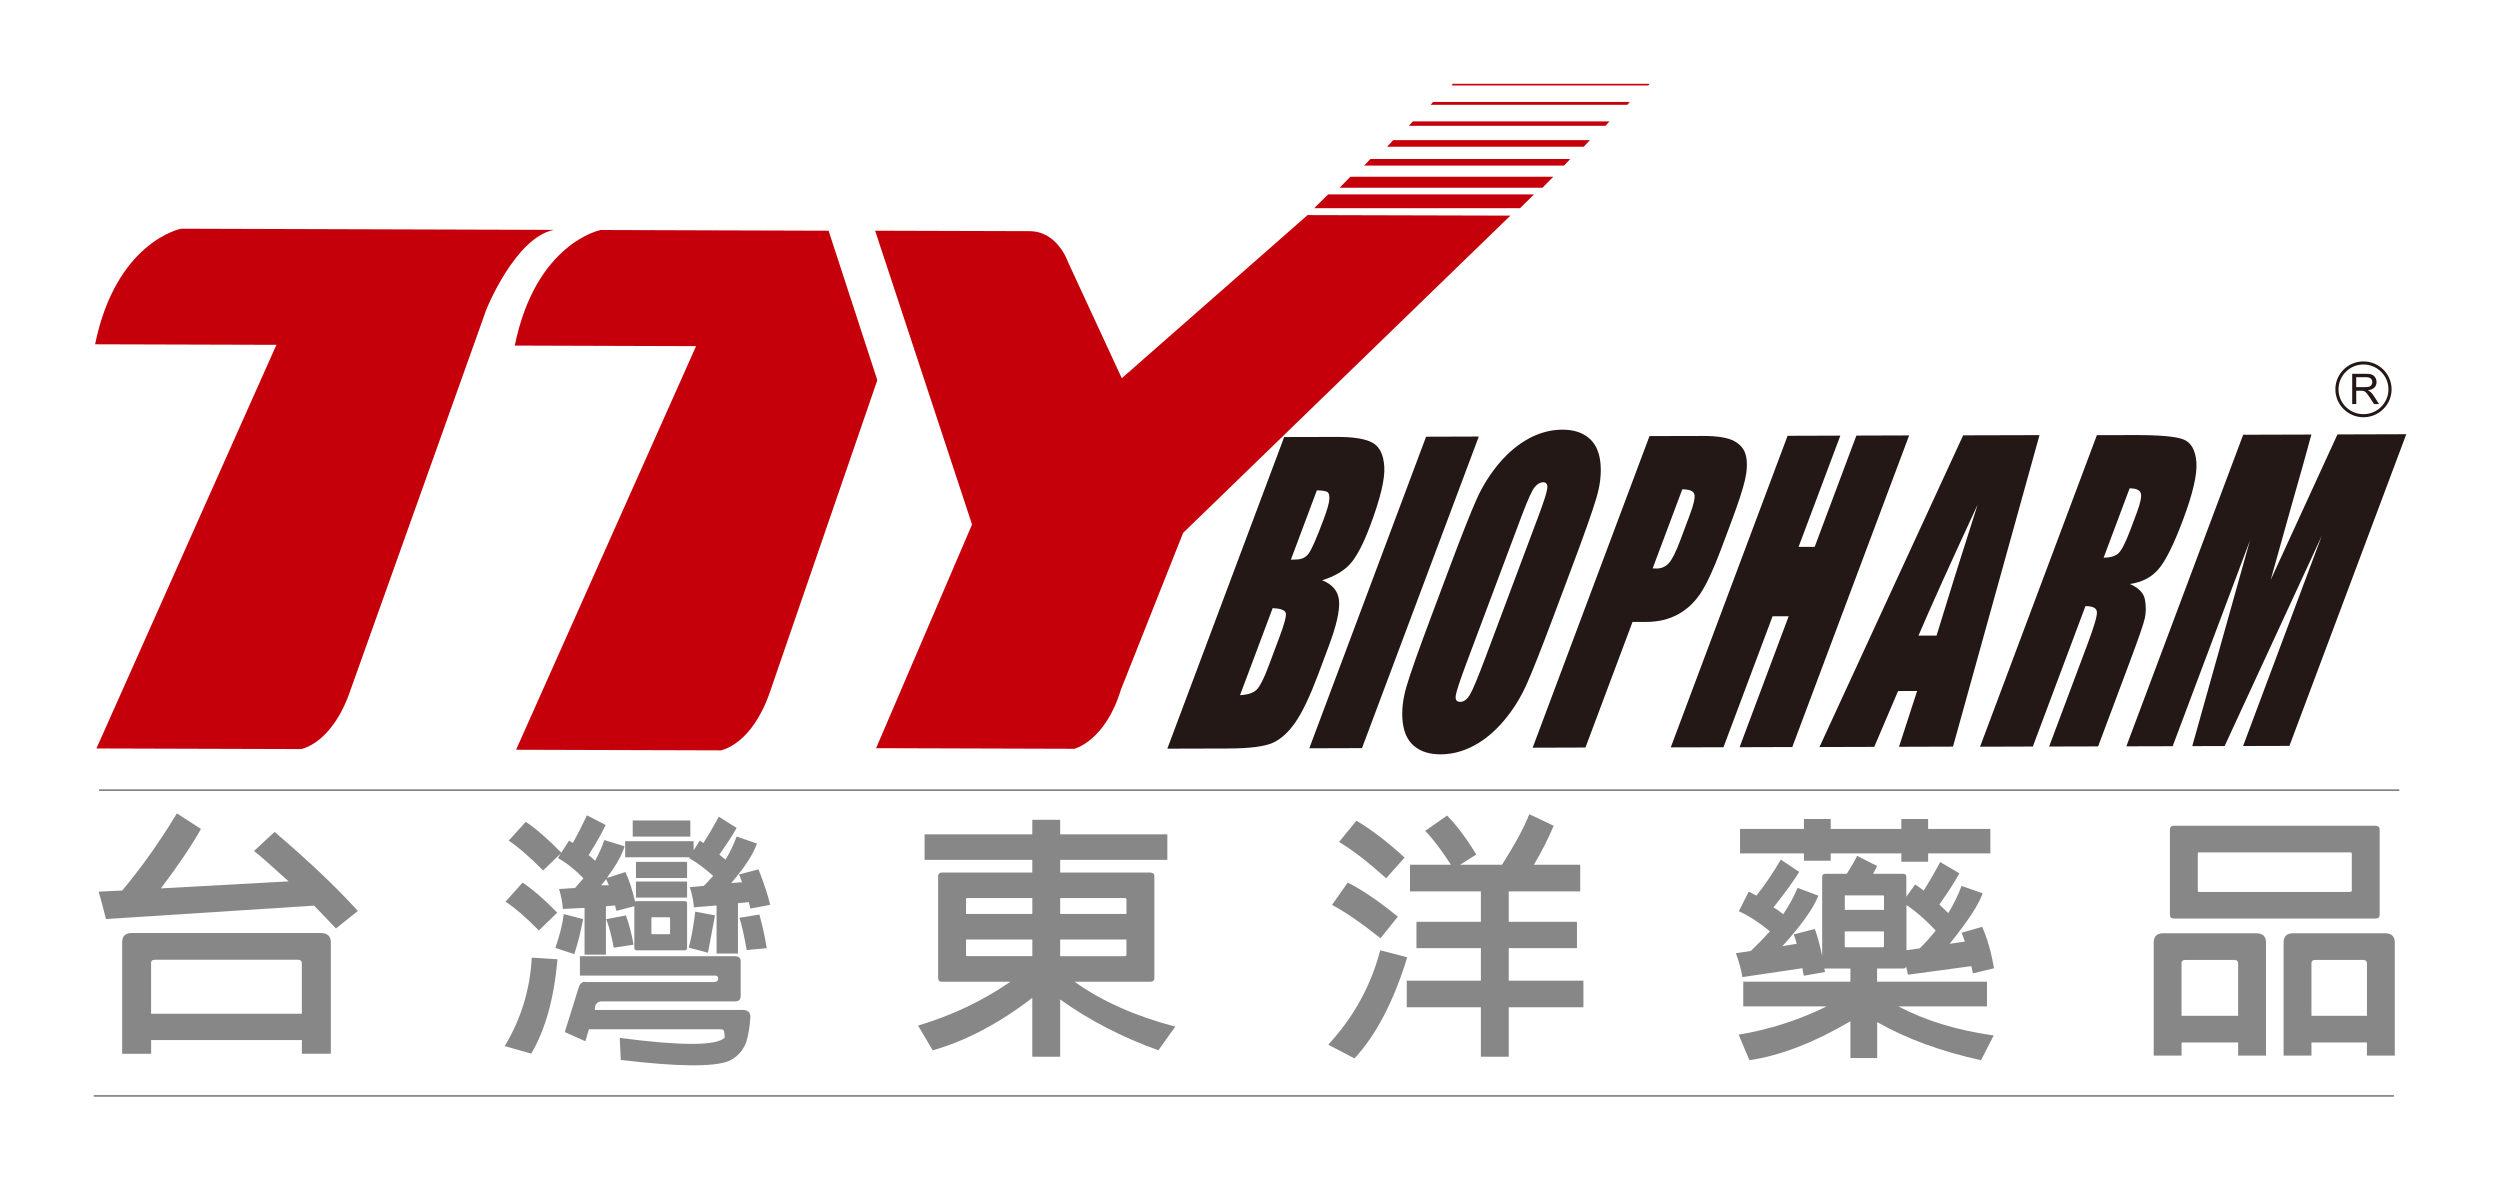 <?xml version="1.0" encoding="UTF-8"?><svg id="_x32_023" xmlns="http://www.w3.org/2000/svg" viewBox="0 0 600 283.15"><defs><style>.cls-1{fill:none;stroke:#231815;stroke-width:.22px;}.cls-2{fill:#c5000b;}.cls-3{fill:#231815;}.cls-4{fill:#878787;}</style></defs><line class="cls-1" x1="23.78" y1="189.62" x2="575.83" y2="189.62"/><line class="cls-1" x1="22.5" y1="263.03" x2="574.55" y2="263.03"/><path class="cls-3" d="M560.49,93.44c0,3.69,3.03,6.7,6.74,6.7s6.75-3.01,6.75-6.7-3.02-6.7-6.75-6.7-6.74,3.01-6.74,6.7ZM561.24,93.44c0-3.28,2.69-5.96,5.99-5.96s6,2.67,6,5.96-2.69,5.96-6,5.96-5.99-2.67-5.99-5.96Z"/><path class="cls-3" d="M564.52,89.71h3.24c.51,0,.98.01,1.46.19.75.28,1.15,1.04,1.15,1.8,0,1.16-.81,1.8-2.05,1.96v.02c.37.17.81.44,1.38,1.32l1.28,1.98h-1.21l-.97-1.5c-1.04-1.64-1.38-1.71-2.19-1.71h-1.11v3.21h-.97v-7.27ZM565.49,92.91h2.07c.44,0,.77,0,1.17-.17.38-.16.63-.6.63-1.03,0-.46-.25-.83-.56-.99-.3-.16-.62-.2-1-.2h-2.31v2.4Z"/><path class="cls-3" d="M318.58,118.08c.37.25.52.84.46,1.78-.07.94-.54,2.59-1.42,4.92-1.66,4.44-2.85,7.14-3.55,8.07-.71.95-1.69,1.42-2.96,1.43-.3,0-.74.01-1.3.05l6.24-16.65c1.33.03,2.17.17,2.54.41ZM280.16,179.68l14.69-.04c5.1-.02,8.65-.48,10.63-1.37,1.98-.9,3.8-2.56,5.47-5,1.66-2.43,3.44-6.18,5.34-11.22l2.59-6.92c1.83-4.86,2.66-8.47,2.5-10.82-.16-2.35-1.51-4.03-4.06-5.04,2.98-.94,5.23-2.26,6.77-3.99,1.54-1.73,3.13-4.78,4.77-9.16,2.42-6.46,3.55-11.16,3.37-14.07-.17-2.91-1.11-4.84-2.82-5.79-1.7-.95-4.56-1.41-8.55-1.4l-12.66.03-28.04,74.78ZM308.58,147.09c.2.68-.31,2.62-1.51,5.81l-2.61,6.97c-1.13,3.01-2.09,4.9-2.88,5.67-.79.76-2.11,1.2-3.97,1.3l7.83-20.89c1.89.09,2.93.47,3.14,1.14Z"/><path class="cls-3" d="M354.91,104.77l-28.03,74.78-12.65.04,28.03-74.78,12.66-.04Z"/><path class="cls-3" d="M356.31,158.31c-1.66,4.42-2.83,7.21-3.51,8.38-.69,1.17-1.47,1.76-2.35,1.76-.86,0-1.21-.5-1.07-1.52.15-1.02,1.04-3.71,2.67-8.06l13.12-34.98c1.45-3.86,2.5-6.18,3.15-6.97.66-.79,1.32-1.17,1.99-1.18.8,0,1.14.48,1.04,1.45-.11.97-.82,3.2-2.13,6.69l-12.9,34.42ZM377.44,135.66c2.89-7.69,4.79-13.09,5.7-16.17.92-3.08,1.23-5.93.95-8.54-.29-2.61-1.23-4.57-2.82-5.88-1.59-1.3-3.7-1.96-6.3-1.95-2.75,0-5.42.71-8.01,2.1-2.59,1.39-4.98,3.38-7.17,5.97-2.19,2.59-3.98,5.45-5.38,8.57-1.4,3.13-3.51,8.45-6.33,15.97l-4.8,12.79c-2.89,7.71-4.79,13.09-5.7,16.17-.91,3.08-1.23,5.92-.94,8.54.29,2.61,1.22,4.57,2.81,5.87,1.59,1.3,3.69,1.95,6.3,1.94,2.75,0,5.43-.71,8.02-2.1,2.59-1.39,4.98-3.38,7.16-5.97,2.19-2.59,3.97-5.45,5.39-8.57,1.4-3.12,3.51-8.45,6.33-15.96l4.8-12.8Z"/><path class="cls-3" d="M406.63,118.58c.25.76-.11,2.42-1.07,4.97l-2.29,6.12c-1.03,2.76-1.95,4.58-2.73,5.46-.8.88-1.78,1.31-2.97,1.32-.26,0-.57-.02-.93-.04l7.11-18.97c1.68,0,2.64.38,2.88,1.15ZM367.85,179.45l12.66-.04,11.3-30.15h3.42c2.78-.02,5.26-.61,7.43-1.78,2.16-1.17,3.98-2.85,5.44-5.04,1.46-2.18,3.08-5.66,4.88-10.43l2.44-6.51c1.75-4.68,2.88-8.13,3.39-10.36.5-2.23.58-4.13.23-5.7-.34-1.56-1.3-2.77-2.85-3.59-1.54-.83-4.05-1.23-7.51-1.22l-12.8.03-28.04,74.78Z"/><path class="cls-3" d="M458.19,104.51l-28.04,74.78-12.65.04,11.78-31.43h-3.86s-11.79,31.44-11.79,31.44l-12.65.03,28.04-74.78,12.66-.04-10.02,26.7h3.86s10.01-26.71,10.01-26.71l12.66-.04Z"/><path class="cls-3" d="M460.43,152.56c2.82-6.62,7.55-17.11,14.21-31.47-4.01,12.51-7.3,22.99-9.87,31.46h-4.34ZM471.15,104.49l-34.48,74.8,13.15-.04,5.72-13.4,4.57-.02-4.35,13.4,12.96-.04,20.76-74.76-18.34.05Z"/><path class="cls-3" d="M513.77,118.3c.28.74-.02,2.3-.91,4.67l-1.54,4.12c-1.24,3.3-2.26,5.25-3.07,5.85-.81.61-1.93.91-3.38.91l6.24-16.65c1.49,0,2.37.37,2.66,1.1ZM475.22,179.21l12.66-.04,12.63-33.7c1.78,0,2.69.47,2.75,1.43.06.96-.66,3.42-2.16,7.43l-9.31,24.84,11.76-.03,7.38-19.71c2.27-6.03,3.54-9.72,3.83-11.06.29-1.33.31-2.8.04-4.4-.27-1.59-1.47-2.87-3.63-3.81,2.91-.41,5.23-1.61,6.92-3.62,1.7-2,3.63-5.91,5.82-11.74,2.4-6.38,3.46-11.02,3.22-13.93-.25-2.91-1.29-4.72-3.15-5.42-1.85-.71-5.77-1.05-11.76-1.03l-8.97.02-28.04,74.78Z"/><path class="cls-3" d="M577.5,104.23l-28.04,74.78-11.12.03,18.9-50.48-23.33,50.49-7.77.02,13.86-49.39-18.56,49.41-11.12.03,28.04-74.78,16.37-.05c-1.21,4.51-2.7,9.81-4.45,15.91l-5.32,18.99,16.03-34.93,16.5-.05Z"/><path class="cls-2" d="M66.34,82.76l-43.2,96.87,49.12.15s7.47-1.21,11.86-14.17l32.61-91.34s6.9-17.28,16.23-19.1l-89.53-.28s-15.56,3.05-20.61,27.74l43.52.13Z"/><path class="cls-2" d="M167.06,83.07l-43.2,96.87,49.12.15s7.46-1.21,11.86-14.17l25.72-74.68-11.7-35.87-54.72-.17s-15.55,3.04-20.6,27.74l43.52.14Z"/><path class="cls-4" d="M75.37,217.35l-49.94,3.22c-.48-1.97-1.06-4.17-1.75-6.58l5.65-.26c4.67-5.59,9.05-11.77,13.12-18.52l5.78,3.74c-2.25,4-5.46,8.76-9.61,14.26l30.65-1.68c-4.2-3.83-6.97-6.26-8.31-7.29l4.93-4.58c8.01,6.8,14.68,13.12,20,18.97l-5.26,4.2c-1.65-1.76-3.4-3.59-5.26-5.49ZM36.27,249.62v3.29h-6.95v-26.79c0-1.46.78-2.2,2.34-2.2h45.27c1.64,0,2.47.76,2.47,2.26v26.72h-6.95v-3.29h-36.17ZM36.27,243.3h36.17v-12.07c0-.6-.35-.9-1.04-.9h-34.16c-.69,0-1.02.3-.98.9v12.07Z"/><path class="cls-4" d="M121.33,216.4l4.09-4.58c2.56,1.72,5.33,4.13,8.31,7.23l-4.41,4.26c-3.08-3.14-5.74-5.44-7.99-6.91ZM127.63,229.83l6.17.39c-.82,9.38-2.92,16.93-6.3,22.65l-6.37-1.81c3.94-6.54,6.1-13.62,6.49-21.23ZM135.29,219.37l4.68,1.23c-.17.73-.46,2-.84,3.81-.44,1.77-.87,3.29-1.3,4.58l-4.54-1.49c1.08-3.14,1.75-5.85,2.01-8.13ZM145.49,220.6l4.74-.9c.82,2.32,1.43,4.67,1.81,7.03l-4.74.71c-.56-2.97-1.17-5.25-1.82-6.84ZM151.85,196.91h13.83v3.87h-13.83v-3.87ZM152.63,206.85h12.27v3.87h-12.27v-3.87ZM152.63,211.56h12.27v3.87h-12.27v-3.87ZM164.9,227.5c0,.39-.21.58-.65.58h-11.43c-.39,0-.58-.19-.58-.58v-10l-4.29,1.1c-.17-.43-.28-.86-.32-1.29l-2.21.19v11.62h-5.13v-11.23l-5.2.26c-.09-1.42-.39-3.01-.91-4.78l3.83-.26c.65-.78,1.32-1.55,2.02-2.32-1.99-2.07-4.03-3.68-6.11-4.85l.65-1.1-4.22,4.07c-3.25-3.27-6-5.66-8.25-7.16l4.09-4.52c2.64,1.81,5.48,4.28,8.51,7.42l1.88-2.91c.17.09.48.28.91.58,1.17-2.11,2.29-4.32,3.38-6.65l4.48,2.32c-.87,1.89-2.23,4.3-4.09,7.23.48.34,1,.8,1.56,1.36.95-1.72,1.69-3.38,2.21-4.97l4.87,1.49c-.39,1.46-1.36,3.38-2.93,5.74-.47.6-.91,1.23-1.3,1.87l4.42-1.42c.91,1.94,1.69,4.3,2.34,7.1.09-.08.22-.12.39-.12h11.43c.43,0,.65.17.65.51v10.71ZM160.62,220.15h-4.09c-.13,0-.2.06-.2.19v3.68c0,.13.07.19.2.19h4.09c.13,0,.2-.06.2-.19v-3.68c0-.13-.06-.19-.2-.19ZM146.14,212.47c-.26-.56-.48-1.05-.65-1.48-.43.56-.85,1.05-1.23,1.48h1.88ZM171.98,217.31l-5.45.45c-.09-1.46-.41-3.08-.97-4.84l3.38-.32c.69-.69,1.43-1.49,2.21-2.39-1.95-1.76-3.83-3.16-5.65-4.2v-.26h-15.46v-3.87h16.43v2.19l1.5-2.33c.12.09.41.28.84.58,1.25-1.94,2.49-4.04,3.7-6.32l4.29,2.71c-.91,1.63-2.29,3.76-4.16,6.39.48.39.97.8,1.49,1.22,1.13-1.89,2.01-3.74,2.66-5.55l4.87,1.68c-.82,2.5-2.88,5.66-6.17,9.48l2.6-.19c-.35-.99-.58-1.61-.72-1.87l4.67-1.23c1.43,3.66,2.36,6.5,2.8,8.52l-4.74.9c-.13-.52-.26-1.03-.39-1.55l-2.6.26v12.07h-5.13v-11.55ZM166.86,218.79l4.74.9c-.95,5.12-1.52,8.11-1.69,8.97l-4.61-1.23c.65-2.41,1.17-5.3,1.56-8.65ZM177.44,220.27l4.81-.78c.78,2.76,1.36,5.44,1.76,8.07l-4.81.45c-.61-3.53-1.19-6.11-1.75-7.74ZM141.33,247.06l-.84,2.84-4.94-2.2,3.38-10.84c.35-.95.93-1.34,1.75-1.17h30.78c.6-.04.91-.32.91-.84,0-.47-.26-.71-.78-.71h-32.41v-4.65h37.28c.87.04,1.3.45,1.3,1.22v8.39c-.04.82-.47,1.23-1.3,1.23h-32.21c-.95.13-1.45.71-1.49,1.74v.32h35.46c1.25,0,1.88.56,1.88,1.68-.13,2.15-.46,4.15-.98,6-.82,2.15-2.23,3.68-4.22,4.58-3.64,1.46-12.27,1.37-25.91-.26l-.26-5.29c14.85,1.94,23.25,1.91,25.2-.07-.05-.64-.09-1.14-.13-1.48,0-.09-.09-.21-.26-.39-.17-.09-.41-.13-.71-.13h-31.5Z"/><path class="cls-4" d="M254.44,239.87v13.75h-6.69v-14.13c-8.01,6.15-15.98,10.35-23.9,12.59l-3.51-5.94c8.09-2.41,15.48-5.92,22.15-10.52h-16.43c-.6,0-.91-.3-.91-.91v-24.46c.04-.56.35-.84.91-.84h21.69v-3.04h-25.85v-6.13h25.85v-3.49h6.69v3.49h25.72v6.13h-25.72v3.04h21.63c.65.04.98.32.98.84v24.46c0,.6-.32.91-.98.91h-18.18c6.5,4.64,14.55,8.24,24.16,10.77l-4.03,5.68c-8.84-3.18-16.69-7.25-23.58-12.2ZM247.76,229.48v-4h-15.91v3.68c0,.17.09.28.26.32h15.65ZM254.44,225.48v4h15.59c.21-.04.32-.15.32-.32v-3.68h-15.91ZM247.76,219.35v-3.81h-15.65c-.22,0-.3.09-.26.26v3.55h15.91ZM254.44,215.54v3.81h15.91v-3.55c-.05-.17-.15-.26-.32-.26h-15.59Z"/><path class="cls-4" d="M321.38,202.06l4.16-5.09c3.51,2.06,7.36,5.01,11.56,8.84l-4.42,4.97c-4.41-3.95-8.18-6.86-11.3-8.71ZM319.69,217.17l3.77-5.36c3.68,1.89,7.69,4.63,12.01,8.2l-4.15,5.17c-4.59-3.66-8.47-6.33-11.63-8ZM331.25,228.07l6.49,1.68c-3.25,10.58-7.47,18.67-12.66,24.27l-6.3-3.29c6.11-6.63,10.26-14.18,12.47-22.65ZM355.41,241.75h-17.79v-6.39h17.79v-7.81h-15.46v-6.32h15.46v-7.3h-17.01v-6.39h9.81c-2.25-3.53-4.31-6.24-6.17-8.13l5.26-3.68c2.29,2.32,4.63,5.45,7.01,9.36l-3.89,2.45h10.06c3.07-4.82,5.26-8.87,6.56-12.13l5.84,2.77c-1.17,2.84-2.75,5.96-4.74,9.36h11.11v6.39h-17.15v7.3h16.37v6.32h-16.37v7.81h17.92v6.39h-17.92v11.87h-6.69v-11.87Z"/><path class="cls-4" d="M450.53,245.29v8.65h-6.43v-8.84c-8.71,5.12-16.78,8.24-24.23,9.35l-2.6-6.13c7.45-1.25,14.48-3.51,21.11-6.78h-20v-5.94h25.72v-3.16h-6.24c.04.26.09.54.13.84l-5.07.9c-.18-.65-.28-1.25-.33-1.81l-14.42,2.13c-.26-1.72-.78-3.63-1.56-5.74l3.57-.52c1.38-1.29,2.92-2.86,4.61-4.71-2.47-2.06-4.96-3.68-7.47-4.84l2.34-4.64c.21,0,.84.3,1.88.9,2.03-2.54,3.98-5.42,5.85-8.65l4.41,2.97c-1.34,2.19-3.4,5.03-6.17,8.52.74.39,1.52.93,2.34,1.62,1.47-2.19,2.62-4.3,3.44-6.32l5,1.87c-1.17,3.01-4.05,7.06-8.64,12.13l3.44-.58c-.22-.86-.45-1.61-.71-2.26l5.07-1.29c.65,1.81,1.23,3.95,1.75,6.45v-18.98c0-.47.26-.71.78-.71h5.13c1.13-1.77,1.95-3.21,2.47-4.32l4.81,2.45c-.26.56-.59,1.18-.98,1.87h7.21c.52,0,.78.24.78.71v4.78l2.08-2.9c.22.04.91.52,2.08,1.42,1.34-2.11,2.66-4.39,3.96-6.84l4.61,2.71c-1.08,1.98-2.68,4.47-4.8,7.48.65.61,1.36,1.29,2.14,2.07,1.34-2.23,2.4-4.41,3.18-6.52l5.06,1.75c-.86,2.62-3.51,6.67-7.92,12.13l3.64-.52c-.26-.82-.52-1.53-.78-2.13l4.94-1.42c1.21,2.67,2.16,5.98,2.86,9.94l-5.07,1.23c-.13-.65-.26-1.23-.39-1.74l-15.2,2.06c-.13-.64-.28-1.29-.46-1.94-.09.3-.32.45-.71.45h-6.24v3.16h26.37v5.94h-21.24c6.41,3.4,14.03,5.72,22.86,6.97l-3.05,5.94c-9.61-2.11-17.92-5.16-24.94-9.16ZM457.55,228.05l3.18-.45c1.21-1.16,2.49-2.58,3.83-4.26-2.34-2.54-4.67-4.58-7.01-6.13v10.84ZM452.16,223.54h-9.42v3.55c0,.17.06.26.19.26h8.96c.17,0,.26-.09.26-.26v-3.55ZM442.74,218.37h9.42v-3.36c0-.08-.09-.12-.26-.12h-8.96c-.13,0-.19.04-.19.12v3.36ZM456.32,204.82h-16.95v1.75h-6.43v-1.75h-15.33v-5.87h15.33v-2.39h6.43v2.39h16.95v-2.39h6.43v2.39h14.94v5.87h-14.94v2h-6.43v-2Z"/><path class="cls-4" d="M571.12,219.54c0,.6-.33.9-.98.9h-48.45c-.61,0-.91-.3-.91-.9v-20.46c.04-.61.35-.9.91-.9h48.45c.65.04.98.34.98.9v20.46ZM564.1,204.57h-36.37c-.17,0-.26.08-.26.26v8.91c0,.22.09.32.26.32h36.37c.21-.05.33-.15.33-.32v-8.91c-.04-.17-.15-.26-.33-.26ZM523.58,250.19v3.16h-6.69v-27.17c0-1.47.78-2.2,2.34-2.2h22.21c1.6,0,2.4.73,2.4,2.2v27.17h-6.69v-3.16h-13.57ZM523.58,243.8h13.57v-12.58c0-.56-.33-.84-.98-.84h-11.63c-.69,0-1.02.3-.97.9v12.52ZM554.75,250.19v3.16h-6.69v-27.17c0-1.47.78-2.2,2.34-2.2h21.95c1.6,0,2.4.73,2.4,2.2v27.17h-6.69v-3.16h-13.32ZM554.75,243.8h13.32v-12.58c0-.56-.33-.84-.97-.84h-11.37c-.7,0-1.02.3-.98.9v12.52Z"/><path class="cls-2" d="M210.03,55.37l23.26,70.51-23.03,53.68,47.58.15s7.42-1.82,11.17-14.18l14.94-37.64,78.54-76.14-48.67-.13-44.59,39.15-12.89-27.84s-2.45-7.43-9.24-7.45l-37.07-.11Z"/><polygon class="cls-2" points="364.81 49.97 315.4 49.97 318.74 46.66 368.16 46.66 364.81 49.97"/><polygon class="cls-2" points="370.19 45.06 321.49 45.06 324.1 42.41 372.8 42.41 370.19 45.06"/><polygon class="cls-2" points="380.1 35.22 332.9 35.22 334.37 33.63 381.58 33.63 380.1 35.22"/><polygon class="cls-2" points="375.36 39.75 327.39 39.75 328.89 38.16 376.86 38.16 375.36 39.75"/><polygon class="cls-2" points="385.32 30.2 338.12 30.2 339.07 29.14 386.27 29.14 385.32 30.2"/><polygon class="cls-2" points="390.58 25.15 343.37 25.15 343.93 24.47 391.14 24.47 390.58 25.15"/><polygon class="cls-2" points="395.61 20.51 348.4 20.51 348.68 20.12 395.88 20.12 395.61 20.51"/></svg>